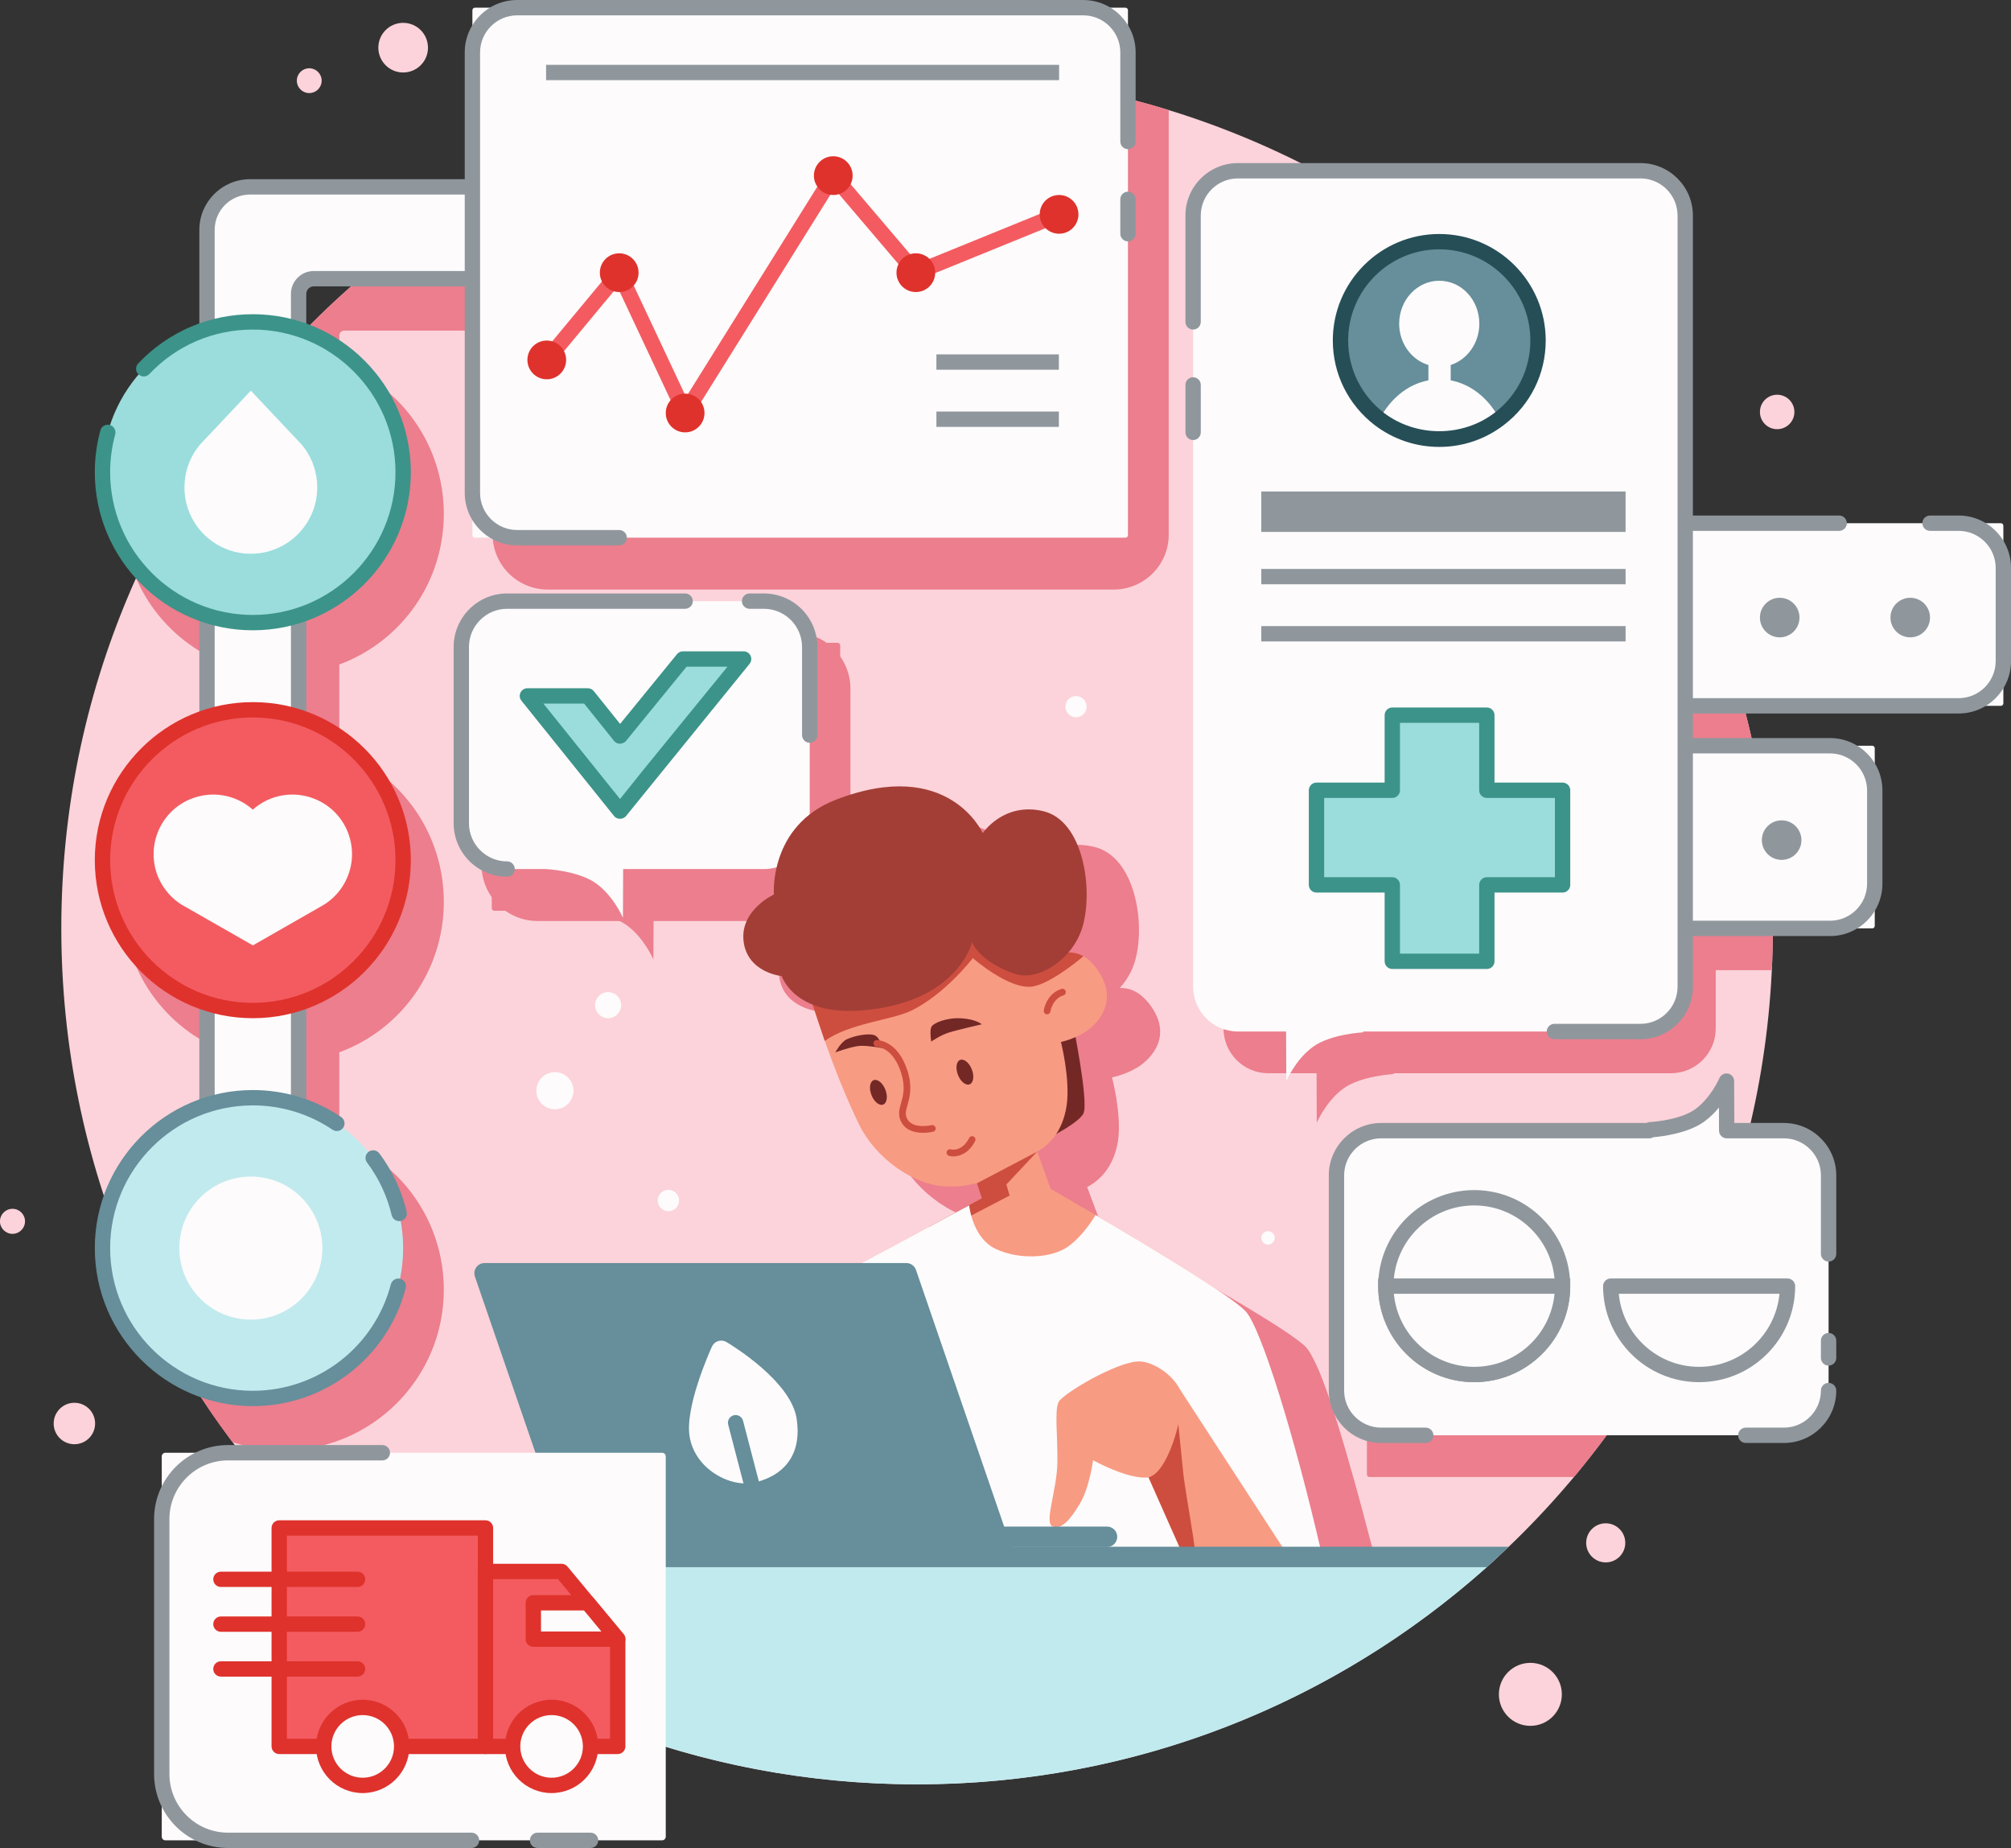 <?xml version="1.0" encoding="UTF-8"?><svg xmlns="http://www.w3.org/2000/svg" xmlns:xlink="http://www.w3.org/1999/xlink" height="1625.1" preserveAspectRatio="xMidYMid meet" version="1.0" viewBox="341.9 413.7 1768.7 1625.1" width="1768.7" zoomAndPan="magnify"><rect x="341.9" y="413.7" width="1768.7" height="1625.1" fill="#333333" stroke="none"/><defs><clipPath id="a"><path d="M 1544 1444 L 1902 1444 L 1902 1713 L 1544 1713 Z M 1544 1444"/></clipPath><clipPath id="b"><path d="M 1901.129 1230.102 C 1901.129 1645.781 1564.148 1982.75 1148.469 1982.75 C 732.797 1982.75 395.82 1645.781 395.82 1230.102 C 395.82 814.422 732.797 477.449 1148.469 477.449 C 1564.148 477.449 1901.129 814.422 1901.129 1230.102 Z M 1901.129 1230.102"/></clipPath><clipPath id="c"><path d="M 1819 1401 L 1888 1401 L 1888 1489 L 1819 1489 Z M 1819 1401"/></clipPath><clipPath id="d"><path d="M 1901.129 1230.102 C 1901.129 1645.781 1564.148 1982.75 1148.469 1982.75 C 732.797 1982.75 395.82 1645.781 395.82 1230.102 C 395.82 814.422 732.797 477.449 1148.469 477.449 C 1564.148 477.449 1901.129 814.422 1901.129 1230.102 Z M 1901.129 1230.102"/></clipPath><clipPath id="e"><path d="M 1418 600 L 1902 600 L 1902 1358 L 1418 1358 Z M 1418 600"/></clipPath><clipPath id="f"><path d="M 1901.129 1230.102 C 1901.129 1645.781 1564.148 1982.75 1148.469 1982.75 C 732.797 1982.75 395.82 1645.781 395.82 1230.102 C 395.82 814.422 732.797 477.449 1148.469 477.449 C 1564.148 477.449 1901.129 814.422 1901.129 1230.102 Z M 1901.129 1230.102"/></clipPath><clipPath id="g"><path d="M 1499 1357 L 1568 1357 L 1568 1401 L 1499 1401 Z M 1499 1357"/></clipPath><clipPath id="h"><path d="M 1901.129 1230.102 C 1901.129 1645.781 1564.148 1982.75 1148.469 1982.75 C 732.797 1982.75 395.82 1645.781 395.82 1230.102 C 395.82 814.422 732.797 477.449 1148.469 477.449 C 1564.148 477.449 1901.129 814.422 1901.129 1230.102 Z M 1901.129 1230.102"/></clipPath><clipPath id="i"><path d="M 848 1170 L 917 1170 L 917 1258 L 848 1258 Z M 848 1170"/></clipPath><clipPath id="j"><path d="M 1901.129 1230.102 C 1901.129 1645.781 1564.148 1982.75 1148.469 1982.75 C 732.797 1982.75 395.82 1645.781 395.82 1230.102 C 395.82 814.422 732.797 477.449 1148.469 477.449 C 1564.148 477.449 1901.129 814.422 1901.129 1230.102 Z M 1901.129 1230.102"/></clipPath><clipPath id="k"><path d="M 774 978 L 1081 978 L 1081 1215 L 774 1215 Z M 774 978"/></clipPath><clipPath id="l"><path d="M 1901.129 1230.102 C 1901.129 1645.781 1564.148 1982.75 1148.469 1982.75 C 732.797 1982.75 395.82 1645.781 395.82 1230.102 C 395.82 814.422 732.797 477.449 1148.469 477.449 C 1564.148 477.449 1901.129 814.422 1901.129 1230.102 Z M 1901.129 1230.102"/></clipPath><clipPath id="m"><path d="M 765 969 L 1090 969 L 1090 1224 L 765 1224 Z M 765 969"/></clipPath><clipPath id="n"><path d="M 1901.129 1230.102 C 1901.129 1645.781 1564.148 1982.75 1148.469 1982.75 C 732.797 1982.75 395.82 1645.781 395.82 1230.102 C 395.82 814.422 732.797 477.449 1148.469 477.449 C 1564.148 477.449 1901.129 814.422 1901.129 1230.102 Z M 1901.129 1230.102"/></clipPath><clipPath id="o"><path d="M 1027 1136 L 1556 1136 L 1556 1840 L 1027 1840 Z M 1027 1136"/></clipPath><clipPath id="p"><path d="M 1901.129 1230.102 C 1901.129 1645.781 1564.148 1982.75 1148.469 1982.75 C 732.797 1982.75 395.82 1645.781 395.82 1230.102 C 395.82 814.422 732.797 477.449 1148.469 477.449 C 1564.148 477.449 1901.129 814.422 1901.129 1230.102 Z M 1901.129 1230.102"/></clipPath><clipPath id="q"><path d="M 458 477 L 1361 477 L 1361 1681 L 458 1681 Z M 458 477"/></clipPath><clipPath id="r"><path d="M 1901.129 1230.102 C 1901.129 1645.781 1564.148 1982.75 1148.469 1982.75 C 732.797 1982.75 395.82 1645.781 395.82 1230.102 C 395.82 814.422 732.797 477.449 1148.469 477.449 C 1564.148 477.449 1901.129 814.422 1901.129 1230.102 Z M 1901.129 1230.102"/></clipPath><clipPath id="s"><path d="M 449 477 L 1370 477 L 1370 1690 L 449 1690 Z M 449 477"/></clipPath><clipPath id="t"><path d="M 1901.129 1230.102 C 1901.129 1645.781 1564.148 1982.75 1148.469 1982.75 C 732.797 1982.75 395.82 1645.781 395.82 1230.102 C 395.82 814.422 732.797 477.449 1148.469 477.449 C 1564.148 477.449 1901.129 814.422 1901.129 1230.102 Z M 1901.129 1230.102"/></clipPath></defs><g><g><path d="M 1901.129 1230.098 C 1901.129 1645.777 1564.16 1982.75 1148.473 1982.75 C 732.797 1982.75 395.824 1645.777 395.824 1230.098 C 395.824 814.418 732.797 477.445 1148.473 477.445 C 1564.16 477.445 1901.129 814.418 1901.129 1230.098" fill="#fcd3da"/></g><g clip-path="url(#a)"><g clip-path="url(#b)"><path d="M 1546.316 1444.641 L 1974.773 1444.641 C 1975.988 1444.641 1976.969 1445.621 1976.969 1446.832 L 1976.969 1710.34 C 1976.969 1711.551 1975.988 1712.531 1974.773 1712.531 L 1546.316 1712.531 C 1545.117 1712.531 1544.125 1711.551 1544.125 1710.34 L 1544.125 1446.832 C 1544.125 1445.621 1545.117 1444.641 1546.316 1444.641" fill="#ec7e8d"/></g></g><g clip-path="url(#c)"><g clip-path="url(#d)"><path d="M 1887.176 1401.035 L 1887.555 1488.227 L 1819.594 1488.227 L 1819.594 1443.875 C 1819.594 1443.875 1847.941 1442.516 1863.551 1431.277 C 1879.055 1420.129 1887.176 1401.035 1887.176 1401.035" fill="#ec7e8d"/></g></g><g clip-path="url(#e)"><g clip-path="url(#f)"><path d="M 2130.754 949.746 L 2130.754 1031.754 C 2130.754 1053.52 2113.117 1071.156 2091.355 1071.156 L 1850.906 1071.156 L 1850.906 1106.219 L 1978.238 1106.219 C 2000.004 1106.219 2017.617 1123.84 2017.617 1145.605 L 2017.617 1227.438 C 2017.617 1249.203 2000.004 1266.828 1978.238 1266.828 L 1850.906 1266.828 L 1850.906 1318.078 C 1850.906 1339.84 1833.281 1357.469 1811.516 1357.469 L 1457.391 1357.469 C 1435.629 1357.469 1418.004 1339.84 1418.004 1318.078 L 1418.004 639.863 C 1418.004 618.109 1435.629 600.488 1457.391 600.488 L 1811.516 600.488 C 1833.281 600.488 1850.906 618.109 1850.906 639.863 L 1850.906 910.547 L 2091.355 910.547 C 2113.117 910.547 2130.754 927.984 2130.754 949.746" fill="#ec7e8d"/></g></g><g clip-path="url(#g)"><g clip-path="url(#h)"><path d="M 1567.641 1357.469 L 1567.641 1358.191 C 1567.641 1358.191 1539.219 1359.629 1523.578 1370.781 C 1508.109 1381.93 1500.012 1400.988 1500.012 1400.988 L 1499.84 1357.469 L 1567.641 1357.469" fill="#ec7e8d"/></g></g><g clip-path="url(#i)"><g clip-path="url(#j)"><path d="M 916.574 1257.449 L 916.957 1170.262 L 848.992 1170.262 L 848.992 1214.609 C 848.992 1214.609 877.332 1215.969 892.953 1227.211 C 908.453 1238.359 916.574 1257.449 916.574 1257.449" fill="#ec7e8d"/></g></g><g clip-path="url(#k)"><g clip-path="url(#l)"><path d="M 1078.609 1214.609 L 776.656 1214.609 C 775.418 1214.609 774.414 1213.609 774.414 1212.371 L 774.414 981.23 C 774.414 979.988 775.418 978.988 776.656 978.988 L 1078.609 978.988 C 1079.852 978.988 1080.852 979.988 1080.852 981.23 L 1080.852 1212.371 C 1080.852 1213.609 1079.852 1214.609 1078.609 1214.609" fill="#ec7e8d"/></g></g><g clip-path="url(#m)"><g clip-path="url(#n)"><path d="M 814.73 987.98 C 797.449 987.98 783.402 1002.031 783.402 1019.301 L 783.402 1174.289 C 783.402 1191.57 797.449 1205.621 814.73 1205.621 L 1040.531 1205.621 C 1057.809 1205.621 1071.859 1191.57 1071.859 1174.289 L 1071.859 1019.301 C 1071.859 1002.031 1057.809 987.98 1040.531 987.98 Z M 1040.531 1223.602 L 814.73 1223.602 C 787.547 1223.602 765.414 1201.48 765.414 1174.289 L 765.414 1019.301 C 765.414 992.109 787.547 969.988 814.73 969.988 L 1040.531 969.988 C 1067.719 969.988 1089.852 992.109 1089.852 1019.301 L 1089.852 1174.289 C 1089.852 1201.48 1067.719 1223.602 1040.531 1223.602" fill="#ec7e8d"/></g></g><g clip-path="url(#o)"><g clip-path="url(#p)"><path d="M 1555.23 1811.141 L 1485.281 1833.801 L 1456.621 1835.602 L 1445.879 1835.781 C 1446.07 1834.16 1446.07 1832 1445.879 1829.301 C 1443.43 1828.762 1441.539 1827.68 1440.602 1826.059 C 1436.449 1819.41 1424.012 1793.328 1412.129 1768.328 C 1412.129 1768.148 1411.941 1767.969 1411.75 1767.789 C 1423.25 1792.789 1437.77 1823.91 1443.238 1835.781 L 1094.82 1839.012 L 1088.219 1709.34 L 1099.34 1573.012 C 1102.359 1572.84 1155.898 1545.68 1197.57 1524.102 L 1197.762 1524.102 C 1212.648 1516.359 1226.23 1509.352 1235.281 1504.852 C 1242.441 1500.898 1246.969 1498.559 1246.969 1498.559 L 1242.441 1485.43 C 1231.32 1487.41 1228.488 1488.309 1217.738 1488.309 C 1183.988 1488.672 1148.172 1462.23 1133.66 1433.449 C 1121.398 1409.352 1110.648 1383.09 1102.172 1360.25 C 1100.09 1354.5 1098.211 1348.922 1096.328 1343.711 C 1094.25 1338.129 1092.371 1332.91 1090.859 1328.238 C 1067.859 1319.43 1062.391 1303.238 1062.391 1303.238 C 1062.391 1303.238 1030.898 1300.359 1027.32 1272.852 C 1023.738 1245.328 1055.219 1231.48 1055.219 1231.48 C 1055.219 1231.48 1050.32 1171.051 1112.352 1148.211 C 1216.43 1109.719 1247.719 1177.52 1247.719 1177.52 C 1247.719 1177.52 1267.141 1149.828 1303.719 1158.281 C 1340.48 1166.551 1349.719 1226.27 1340.109 1259 C 1337.469 1267.988 1332.75 1275.898 1326.719 1282.559 C 1331.25 1282.379 1335.961 1283.281 1340.672 1285.801 C 1344.441 1287.77 1348.219 1291.012 1351.801 1295.328 C 1375.18 1324.281 1353.68 1345.141 1342.93 1351.98 C 1332 1358.809 1319.93 1361.148 1319.93 1361.148 C 1319.93 1361.148 1328.609 1393.711 1325.211 1416.898 C 1321.441 1440.641 1308.43 1452.16 1298.059 1457.551 L 1310.32 1490.281 C 1310.32 1490.281 1327.66 1499.82 1351.801 1513.309 L 1351.98 1513.48 C 1400.629 1540.641 1476.609 1584.172 1490.18 1598.012 C 1493.391 1601.25 1497.16 1608.27 1501.691 1618.52 C 1512.051 1642.98 1523.738 1682.719 1533.359 1717.07 C 1535.809 1725.891 1538.07 1734.16 1540.148 1741.891 C 1541.469 1746.75 1542.602 1751.43 1543.73 1755.559 C 1547.309 1768.691 1549.762 1778.578 1551.078 1782.539 C 1553.531 1790.449 1554.672 1801.422 1555.23 1811.141" fill="#ec7e8d"/></g></g><g clip-path="url(#q)"><g clip-path="url(#r)"><path d="M 1360.809 496.531 L 1360.809 883.918 C 1360.809 905.508 1343.191 923.129 1321.418 923.129 L 823.602 923.129 C 801.84 923.129 784.215 905.508 784.215 883.918 L 784.215 695.434 L 644.648 695.434 C 637.273 695.434 631.34 701.371 631.34 708.75 L 631.34 739.684 C 684.574 756.59 723.246 806.586 723.246 865.582 C 723.246 924.57 684.574 974.566 631.34 991.648 L 631.34 1080.855 C 684.574 1097.773 723.246 1147.758 723.246 1206.754 C 723.246 1265.746 684.574 1315.738 631.34 1332.648 L 631.34 1422.039 C 684.574 1438.938 723.246 1488.938 723.246 1547.93 C 723.246 1620.949 664.074 1680.117 591.055 1680.117 C 518.035 1680.117 458.863 1620.949 458.863 1547.93 C 458.863 1488.938 497.531 1438.938 550.77 1422.039 L 550.77 1332.648 C 497.531 1315.738 458.863 1265.746 458.863 1206.754 C 458.863 1147.758 497.531 1097.773 550.77 1080.855 L 550.77 991.648 C 497.531 974.566 458.863 924.57 458.863 865.582 C 458.863 806.586 497.531 756.59 550.77 739.684 L 550.77 652.453 C 550.77 631.586 567.672 614.684 588.535 614.684 L 784.215 614.684 L 784.215 496.531 C 784.215 474.766 801.84 457.137 823.602 457.137 L 1321.418 457.137 C 1343.191 457.137 1360.809 474.766 1360.809 496.531" fill="#ec7e8d"/></g></g><g clip-path="url(#s)"><g clip-path="url(#t)"><path d="M 588.535 623.676 C 572.676 623.676 559.766 636.578 559.766 652.453 L 559.766 746.266 L 553.496 748.254 C 502.281 764.512 467.855 811.66 467.855 865.582 C 467.855 919.434 502.281 966.641 553.516 983.082 L 559.766 985.082 L 559.766 1087.438 L 553.496 1089.438 C 502.281 1105.699 467.855 1152.844 467.855 1206.754 C 467.855 1260.66 502.281 1307.809 553.496 1324.078 L 559.766 1326.078 L 559.766 1428.609 L 553.496 1430.609 C 502.281 1446.867 467.855 1494.02 467.855 1547.93 C 467.855 1615.867 523.109 1671.129 591.047 1671.129 C 658.98 1671.129 714.254 1615.867 714.254 1547.93 C 714.254 1494.02 679.848 1446.867 628.613 1430.609 L 622.344 1428.609 L 622.344 1326.078 L 628.613 1324.078 C 679.832 1307.809 714.254 1260.66 714.254 1206.754 C 714.254 1152.844 679.848 1105.699 628.613 1089.438 L 622.344 1087.438 L 622.344 985.082 L 628.594 983.082 C 679.832 966.641 714.254 919.434 714.254 865.582 C 714.254 811.66 679.848 764.512 628.613 748.254 L 622.344 746.266 L 622.344 708.738 C 622.344 696.449 632.355 686.441 644.648 686.441 L 793.203 686.441 L 793.203 883.918 C 793.203 900.578 806.852 914.137 823.605 914.137 L 1321.418 914.137 C 1338.188 914.137 1351.82 900.578 1351.82 883.918 L 1351.82 496.531 C 1351.82 479.77 1338.188 466.129 1321.418 466.129 L 823.605 466.129 C 806.852 466.129 793.203 479.77 793.203 496.531 L 793.203 623.676 Z M 591.047 1689.109 C 513.203 1689.109 449.871 1625.777 449.871 1547.93 C 449.871 1488.367 486.523 1436.02 541.781 1415.617 L 541.781 1339.066 C 486.523 1318.668 449.871 1266.309 449.871 1206.754 C 449.871 1147.199 486.523 1094.84 541.781 1074.445 L 541.781 998.047 C 486.543 977.484 449.871 925.055 449.871 865.582 C 449.871 806.016 486.523 753.656 541.781 733.262 L 541.781 652.453 C 541.781 626.668 562.75 605.691 588.535 605.691 L 775.219 605.691 L 775.219 496.531 C 775.219 469.848 796.926 448.145 823.605 448.145 L 1321.418 448.145 C 1348.098 448.145 1369.812 469.848 1369.812 496.531 L 1369.812 883.918 C 1369.812 910.5 1348.098 932.129 1321.418 932.129 L 823.605 932.129 C 796.926 932.129 775.219 910.5 775.219 883.918 L 775.219 704.438 L 644.648 704.438 C 642.227 704.438 640.328 706.328 640.328 708.738 L 640.328 733.262 C 695.582 753.656 732.238 806.016 732.238 865.582 C 732.238 925.055 695.566 977.484 640.328 998.047 L 640.328 1074.445 C 695.582 1094.84 732.238 1147.199 732.238 1206.754 C 732.238 1266.309 695.582 1318.668 640.328 1339.066 L 640.328 1415.617 C 695.582 1436.02 732.238 1488.367 732.238 1547.93 C 732.238 1625.777 668.906 1689.109 591.047 1689.109" fill="#ec7e8d"/></g></g><g><path d="M 1910.812 1407.973 L 1860.566 1407.973 L 1860.375 1364.371 C 1860.375 1364.371 1852.25 1383.461 1836.742 1394.613 C 1821.117 1405.852 1792.789 1407.215 1792.789 1407.215 L 1792.789 1407.973 L 1556.688 1407.973 C 1534.961 1407.973 1517.336 1425.594 1517.336 1447.324 L 1517.336 1636.504 C 1517.336 1658.242 1534.961 1675.863 1556.688 1675.863 L 1910.812 1675.863 C 1932.543 1675.863 1950.164 1658.242 1950.164 1636.504 L 1950.164 1447.324 C 1950.164 1425.594 1932.543 1407.973 1910.812 1407.973" fill="#fdfbfc"/></g><g><path d="M 1716.18 1544.699 C 1716.18 1587.621 1681.391 1622.41 1638.465 1622.41 C 1595.551 1622.41 1560.754 1587.621 1560.754 1544.699 C 1560.754 1501.781 1595.551 1466.992 1638.465 1466.992 C 1681.391 1466.992 1716.18 1501.781 1716.18 1544.699" fill="#fdfbfc"/></g><g><path d="M 1638.48 1473.727 C 1599.352 1473.727 1567.504 1505.566 1567.504 1544.695 C 1567.504 1583.828 1599.352 1615.656 1638.48 1615.656 C 1677.613 1615.656 1709.438 1583.828 1709.438 1544.695 C 1709.438 1505.566 1677.613 1473.727 1638.48 1473.727 Z M 1638.48 1629.148 C 1591.91 1629.148 1554.027 1591.266 1554.027 1544.695 C 1554.027 1498.125 1591.91 1460.234 1638.48 1460.234 C 1685.043 1460.234 1722.926 1498.125 1722.926 1544.695 C 1722.926 1591.266 1685.043 1629.148 1638.48 1629.148" fill="#8f979d"/></g><g><path d="M 1716.211 1544.699 C 1716.211 1587.582 1681.383 1622.398 1638.453 1622.398 C 1595.57 1622.398 1560.75 1587.582 1560.75 1544.699 L 1716.211 1544.699" fill="#fdfbfc"/></g><g><path d="M 1567.82 1551.441 C 1571.234 1587.422 1601.59 1615.652 1638.438 1615.652 C 1675.328 1615.652 1705.75 1587.422 1709.145 1551.441 Z M 1638.438 1629.141 C 1591.875 1629.141 1554.016 1591.262 1554.016 1544.699 L 1554.016 1537.949 L 1722.957 1537.949 L 1722.957 1544.699 C 1722.957 1591.262 1685.043 1629.141 1638.438 1629.141" fill="#8f979d"/></g><g><path d="M 1914.027 1544.703 C 1914.027 1587.582 1879.211 1622.402 1836.281 1622.402 C 1793.398 1622.402 1758.582 1587.582 1758.582 1544.703 L 1914.027 1544.703" fill="#fdfbfc"/></g><g><path d="M 1765.641 1551.441 C 1769.047 1587.422 1799.426 1615.652 1836.273 1615.652 C 1873.156 1615.652 1903.559 1587.422 1906.965 1551.441 Z M 1836.273 1629.141 C 1789.715 1629.141 1751.828 1591.262 1751.828 1544.703 C 1751.828 1540.973 1754.848 1537.953 1758.57 1537.953 L 1914.023 1537.953 C 1917.746 1537.953 1920.777 1540.973 1920.777 1544.703 C 1920.777 1591.262 1882.867 1629.141 1836.273 1629.141" fill="#8f979d"/></g><g><path d="M 1792.785 1407.215 L 1792.965 1407.215 Z M 1595.844 1682.613 L 1556.684 1682.613 C 1531.266 1682.613 1510.594 1661.934 1510.594 1636.504 L 1510.594 1447.332 C 1510.594 1421.906 1531.266 1401.223 1556.684 1401.223 L 1789.926 1401.223 C 1790.695 1400.793 1791.547 1400.523 1792.449 1400.473 C 1792.711 1400.465 1819.027 1399.055 1832.812 1389.145 C 1846.535 1379.273 1854.109 1361.902 1854.168 1361.723 C 1855.418 1358.793 1858.609 1357.156 1861.707 1357.773 C 1864.844 1358.406 1867.086 1361.152 1867.109 1364.355 L 1867.266 1401.223 L 1910.812 1401.223 C 1936.227 1401.223 1956.914 1421.906 1956.914 1447.332 L 1956.914 1516.355 C 1956.914 1520.074 1953.887 1523.102 1950.176 1523.102 C 1946.445 1523.102 1943.418 1520.074 1943.418 1516.355 L 1943.418 1447.332 C 1943.418 1429.344 1928.797 1414.715 1910.812 1414.715 L 1860.566 1414.715 C 1856.859 1414.715 1853.832 1411.715 1853.809 1407.992 L 1853.738 1387.645 C 1850.137 1392.035 1845.777 1396.422 1840.688 1400.094 C 1826.543 1410.273 1803.938 1413.066 1795.965 1413.746 C 1795.016 1414.355 1793.926 1414.715 1792.785 1414.715 L 1556.684 1414.715 C 1538.711 1414.715 1524.086 1429.344 1524.086 1447.332 L 1524.086 1636.504 C 1524.086 1654.492 1538.711 1669.121 1556.684 1669.121 L 1595.844 1669.121 C 1599.566 1669.121 1602.59 1672.145 1602.59 1675.863 C 1602.59 1679.594 1599.566 1682.613 1595.844 1682.613" fill="#8f979d"/></g><g><path d="M 1950.176 1614.582 C 1946.445 1614.582 1943.418 1611.562 1943.418 1607.844 L 1943.418 1592.594 C 1943.418 1588.875 1946.445 1585.852 1950.176 1585.852 C 1953.887 1585.852 1956.914 1588.875 1956.914 1592.594 L 1956.914 1607.844 C 1956.914 1611.562 1953.887 1614.582 1950.176 1614.582" fill="#8f979d"/></g><g><path d="M 1910.812 1682.613 L 1877.352 1682.613 C 1873.629 1682.613 1870.605 1679.594 1870.605 1675.863 C 1870.605 1672.145 1873.629 1669.121 1877.352 1669.121 L 1910.812 1669.121 C 1928.797 1669.121 1943.418 1654.492 1943.418 1636.504 C 1943.418 1632.781 1946.445 1629.762 1950.176 1629.762 C 1953.887 1629.762 1956.914 1632.781 1956.914 1636.504 C 1956.914 1661.934 1936.227 1682.613 1910.812 1682.613" fill="#8f979d"/></g><g><path d="M 2101.68 1034.398 L 1490.691 1034.398 C 1489.477 1034.398 1488.496 1033.418 1488.496 1032.203 L 1488.496 875.977 C 1488.496 874.762 1489.477 873.793 1490.691 873.793 L 2101.68 873.793 C 2102.895 873.793 2103.875 874.762 2103.875 875.977 L 2103.875 1032.203 C 2103.875 1033.418 2102.895 1034.398 2101.68 1034.398" fill="#fdfbfc"/></g><g><path d="M 1694.988 956.762 C 1694.988 966.371 1687.199 974.16 1677.59 974.16 C 1667.992 974.16 1660.195 966.371 1660.195 956.762 C 1660.195 947.152 1667.992 939.363 1677.59 939.363 C 1687.199 939.363 1694.988 947.152 1694.988 956.762" fill="#8f979d"/></g><g><path d="M 1809.773 956.773 C 1809.773 966.387 1801.977 974.172 1792.375 974.172 C 1782.758 974.172 1774.977 966.387 1774.977 956.773 C 1774.977 947.168 1782.758 939.375 1792.375 939.375 C 1801.977 939.375 1809.773 947.168 1809.773 956.773" fill="#8f979d"/></g><g><path d="M 1924.574 956.777 C 1924.574 966.387 1916.781 974.168 1907.168 974.168 C 1897.559 974.168 1889.777 966.387 1889.777 956.777 C 1889.777 947.164 1897.559 939.371 1907.168 939.371 C 1916.781 939.371 1924.574 947.164 1924.574 956.777" fill="#8f979d"/></g><g><path d="M 2039.375 956.762 C 2039.375 966.371 2031.594 974.168 2021.984 974.168 C 2012.375 974.168 2004.578 966.371 2004.578 956.762 C 2004.578 947.152 2012.375 939.371 2021.984 939.371 C 2031.594 939.371 2039.375 947.152 2039.375 956.762" fill="#8f979d"/></g><g><path d="M 2064.523 1041.129 L 1527.855 1041.129 C 1502.453 1041.129 1481.762 1020.449 1481.762 995.043 L 1481.762 913.145 C 1481.762 887.715 1502.453 867.035 1527.855 867.035 L 1959.473 867.035 C 1963.188 867.035 1966.207 870.051 1966.207 873.781 C 1966.207 877.512 1963.188 880.527 1959.473 880.527 L 1527.855 880.527 C 1509.883 880.527 1495.254 895.16 1495.254 913.145 L 1495.254 995.043 C 1495.254 1013.016 1509.883 1027.648 1527.855 1027.648 L 2064.523 1027.648 C 2082.496 1027.648 2097.129 1013.016 2097.129 995.043 L 2097.129 913.145 C 2097.129 895.16 2082.496 880.527 2064.523 880.527 L 2039.379 880.527 C 2035.664 880.527 2032.645 877.512 2032.645 873.781 C 2032.645 870.051 2035.664 867.035 2039.379 867.035 L 2064.523 867.035 C 2089.93 867.035 2110.621 887.715 2110.621 913.145 L 2110.621 995.043 C 2110.621 1020.449 2089.93 1041.129 2064.523 1041.129" fill="#8f979d"/></g><g><path d="M 1988.582 1230.094 L 1442.574 1230.094 C 1441.363 1230.094 1440.387 1229.117 1440.387 1227.91 L 1440.387 1071.676 C 1440.387 1070.469 1441.363 1069.492 1442.574 1069.492 L 1988.582 1069.492 C 1989.789 1069.492 1990.77 1070.469 1990.77 1071.676 L 1990.77 1227.91 C 1990.77 1229.117 1989.789 1230.094 1988.582 1230.094" fill="#fdfbfc"/></g><g><path d="M 1581.871 1152.48 C 1581.871 1162.078 1574.078 1169.871 1564.48 1169.871 C 1554.871 1169.871 1547.078 1162.078 1547.078 1152.48 C 1547.078 1142.871 1554.871 1135.078 1564.48 1135.078 C 1574.078 1135.078 1581.871 1142.871 1581.871 1152.48" fill="#8f979d"/></g><g><path d="M 1696.668 1152.477 C 1696.668 1162.086 1688.883 1169.871 1679.262 1169.871 C 1669.668 1169.871 1661.879 1162.086 1661.879 1152.477 C 1661.879 1142.871 1669.668 1135.086 1679.262 1135.086 C 1688.883 1135.086 1696.668 1142.871 1696.668 1152.477" fill="#8f979d"/></g><g><path d="M 1811.469 1152.477 C 1811.469 1162.078 1803.676 1169.871 1794.066 1169.871 C 1784.461 1169.871 1776.672 1162.078 1776.672 1152.477 C 1776.672 1142.875 1784.461 1135.086 1794.066 1135.086 C 1803.676 1135.086 1811.469 1142.875 1811.469 1152.477" fill="#8f979d"/></g><g><path d="M 1926.27 1152.48 C 1926.27 1162.078 1918.48 1169.863 1908.875 1169.863 C 1899.254 1169.863 1891.465 1162.078 1891.465 1152.48 C 1891.465 1142.875 1899.254 1135.086 1908.875 1135.086 C 1918.48 1135.086 1926.27 1142.875 1926.27 1152.48" fill="#8f979d"/></g><g><path d="M 1479.766 1076.234 C 1461.777 1076.234 1447.145 1090.867 1447.145 1108.844 L 1447.145 1190.73 C 1447.145 1208.723 1461.777 1223.355 1479.766 1223.355 L 1951.426 1223.355 C 1969.391 1223.355 1984.023 1208.723 1984.023 1190.73 L 1984.023 1108.844 C 1984.023 1090.867 1969.391 1076.234 1951.426 1076.234 Z M 1951.426 1236.848 L 1479.766 1236.848 C 1454.34 1236.848 1433.652 1216.16 1433.652 1190.73 L 1433.652 1108.844 C 1433.652 1083.43 1454.34 1062.742 1479.766 1062.742 L 1951.426 1062.742 C 1976.844 1062.742 1997.516 1083.43 1997.516 1108.844 L 1997.516 1190.73 C 1997.516 1216.16 1976.844 1236.848 1951.426 1236.848" fill="#8f979d"/></g><g><path d="M 1784.738 563.852 L 1430.609 563.852 C 1408.875 563.852 1391.25 581.477 1391.25 603.211 L 1391.25 1281.422 C 1391.25 1303.148 1408.875 1320.777 1430.609 1320.777 L 1473.02 1320.777 L 1473.203 1364.367 C 1473.203 1364.367 1481.336 1345.277 1496.828 1334.129 C 1512.449 1322.887 1540.789 1321.527 1540.789 1321.527 L 1540.789 1320.777 L 1784.738 1320.777 C 1806.465 1320.777 1824.086 1303.148 1824.086 1281.422 L 1824.086 603.211 C 1824.086 581.477 1806.465 563.852 1784.738 563.852" fill="#fdfbfc"/></g><g><path d="M 1694.695 713.16 C 1694.695 761.133 1655.805 800.02 1607.832 800.02 C 1559.859 800.02 1520.969 761.133 1520.969 713.16 C 1520.969 665.184 1559.859 626.297 1607.832 626.297 C 1655.805 626.297 1694.695 665.184 1694.695 713.16" fill="#668e9b"/></g><g><path d="M 1660.609 781.977 C 1645.867 793.309 1627.527 799.961 1607.742 799.961 C 1587.953 799.961 1569.793 793.309 1555.227 782.34 C 1564.57 764.352 1580.047 751.578 1598.199 748.16 L 1598.199 734.672 C 1583.281 730.176 1572.484 715.609 1572.484 698.348 C 1572.484 677.484 1588.316 660.574 1607.742 660.574 C 1627.344 660.574 1642.996 677.484 1642.996 698.348 C 1642.996 715.434 1632.379 730 1617.812 734.672 L 1617.812 748.16 C 1635.797 751.578 1651.262 764.168 1660.609 781.977" fill="#fdfbfc"/></g><g><path d="M 1607.738 632.949 C 1563.578 632.949 1527.625 668.902 1527.625 713.074 C 1527.625 738.223 1539.176 761.512 1559.348 776.973 C 1587.699 798.305 1628.418 798.215 1656.523 776.613 C 1676.449 761.363 1687.875 738.211 1687.875 713.074 C 1687.875 668.902 1651.91 632.949 1607.738 632.949 Z M 1607.738 806.695 C 1587.238 806.695 1567.68 800.141 1551.172 787.711 C 1527.625 769.641 1514.129 742.449 1514.129 713.074 C 1514.129 661.457 1556.121 619.469 1607.738 619.469 C 1659.367 619.469 1701.371 661.457 1701.371 713.074 C 1701.371 742.438 1688.008 769.508 1664.719 787.32 C 1648.234 799.992 1628.52 806.695 1607.738 806.695" fill="#264e57"/></g><g><path d="M 1716.211 1108.645 L 1716.211 1191.863 L 1649.594 1191.863 L 1649.594 1259.039 L 1566.449 1259.039 L 1566.449 1191.863 L 1499.758 1191.863 L 1499.758 1108.645 L 1566.449 1108.645 L 1566.449 1042.598 L 1649.594 1042.598 L 1649.594 1108.645 L 1716.211 1108.645" fill="#9adddc"/></g><g><path d="M 1573.188 1252.305 L 1642.848 1252.305 L 1642.848 1191.863 C 1642.848 1188.133 1645.871 1185.109 1649.602 1185.109 L 1709.473 1185.109 L 1709.473 1115.391 L 1649.602 1115.391 C 1645.871 1115.391 1642.848 1112.367 1642.848 1108.656 L 1642.848 1049.355 L 1573.188 1049.355 L 1573.188 1108.656 C 1573.188 1112.367 1570.164 1115.391 1566.445 1115.391 L 1506.512 1115.391 L 1506.512 1185.109 L 1566.445 1185.109 C 1570.164 1185.109 1573.188 1188.133 1573.188 1191.863 Z M 1649.602 1265.793 L 1566.445 1265.793 C 1562.723 1265.793 1559.711 1262.77 1559.711 1259.039 L 1559.711 1198.598 L 1499.758 1198.598 C 1496.035 1198.598 1493.023 1195.586 1493.023 1191.863 L 1493.023 1108.656 C 1493.023 1104.934 1496.035 1101.902 1499.758 1101.902 L 1559.711 1101.902 L 1559.711 1042.602 C 1559.711 1038.883 1562.723 1035.859 1566.445 1035.859 L 1649.602 1035.859 C 1653.32 1035.859 1656.336 1038.883 1656.336 1042.602 L 1656.336 1101.902 L 1716.203 1101.902 C 1719.938 1101.902 1722.957 1104.934 1722.957 1108.656 L 1722.957 1191.863 C 1722.957 1195.586 1719.938 1198.598 1716.203 1198.598 L 1656.336 1198.598 L 1656.336 1259.039 C 1656.336 1262.77 1653.32 1265.793 1649.602 1265.793" fill="#3c9389"/></g><g><path d="M 1771.629 927.496 L 1451.215 927.496 L 1451.215 914.008 L 1771.629 914.008 L 1771.629 927.496" fill="#8f979d"/></g><g><path d="M 1771.629 977.766 L 1451.215 977.766 L 1451.215 964.277 L 1771.629 964.277 L 1771.629 977.766" fill="#8f979d"/></g><g><path d="M 1771.613 881.449 L 1451.215 881.449 L 1451.215 845.906 L 1771.613 845.906 L 1771.613 881.449" fill="#8f979d"/></g><g><path d="M 1784.727 1327.523 L 1709.027 1327.523 C 1705.309 1327.523 1702.285 1324.504 1702.285 1320.773 C 1702.285 1317.055 1705.309 1314.035 1709.027 1314.035 L 1784.727 1314.035 C 1802.703 1314.035 1817.332 1299.402 1817.332 1281.422 L 1817.332 603.227 C 1817.332 585.238 1802.703 570.609 1784.727 570.609 L 1430.594 570.609 C 1412.629 570.609 1398 585.238 1398 603.227 L 1398 696.762 C 1398 700.484 1394.977 703.504 1391.242 703.504 C 1387.523 703.504 1384.5 700.484 1384.5 696.762 L 1384.5 603.227 C 1384.5 577.805 1405.176 557.121 1430.594 557.121 L 1784.727 557.121 C 1810.133 557.121 1830.82 577.805 1830.82 603.227 L 1830.82 1281.422 C 1830.82 1306.844 1810.133 1327.523 1784.727 1327.523" fill="#8f979d"/></g><g><path d="M 1391.25 800.668 C 1387.531 800.668 1384.516 797.652 1384.516 793.922 L 1384.516 752.18 C 1384.516 748.461 1387.531 745.434 1391.25 745.434 C 1394.977 745.434 1398.004 748.461 1398.004 752.18 L 1398.004 793.922 C 1398.004 797.652 1394.977 800.668 1391.25 800.668" fill="#8f979d"/></g><g><path d="M 1013.73 942.32 L 787.934 942.32 C 765.668 942.32 747.617 960.371 747.617 982.629 L 747.617 1137.621 C 747.617 1159.891 765.668 1177.941 787.934 1177.941 L 822.195 1177.941 C 822.195 1177.941 850.535 1179.301 866.156 1190.539 C 881.656 1201.691 889.781 1220.781 889.781 1220.781 L 889.969 1177.941 L 1013.73 1177.941 C 1036 1177.941 1054.051 1159.891 1054.051 1137.621 L 1054.051 982.629 C 1054.051 960.371 1036 942.32 1013.73 942.32" fill="#fdfbfc"/></g><g><path d="M 787.93 1184.68 C 761.988 1184.68 740.883 1163.57 740.883 1137.621 L 740.883 982.629 C 740.883 956.68 761.988 935.57 787.93 935.57 L 944.477 935.57 C 948.199 935.57 951.219 938.59 951.219 942.309 C 951.219 946.039 948.199 949.059 944.477 949.059 L 787.93 949.059 C 769.422 949.059 754.367 964.121 754.367 982.629 L 754.367 1137.621 C 754.367 1156.129 769.422 1171.191 787.93 1171.191 C 791.652 1171.191 794.676 1174.211 794.676 1177.941 C 794.676 1181.66 791.652 1184.68 787.93 1184.68" fill="#8f979d"/></g><g><path d="M 1054.051 1066.879 C 1050.328 1066.879 1047.309 1063.852 1047.309 1060.129 L 1047.309 982.629 C 1047.309 964.121 1032.238 949.059 1013.73 949.059 L 1001.172 949.059 C 997.445 949.059 994.426 946.039 994.426 942.309 C 994.426 938.59 997.445 935.57 1001.172 935.57 L 1013.73 935.57 C 1039.691 935.57 1060.801 956.68 1060.801 982.629 L 1060.801 1060.129 C 1060.801 1063.852 1057.781 1066.879 1054.051 1066.879" fill="#8f979d"/></g><g><path d="M 995.91 993.211 L 913.715 1094.059 L 887.359 1126.93 L 887.184 1127.051 L 887.062 1126.93 L 860.715 1094.059 L 805.758 1025.66 L 858.879 1025.66 L 887.242 1061.02 L 942.555 993.211 L 995.91 993.211" fill="#9adddc"/></g><g><path d="M 819.824 1032.41 L 887.219 1116.328 L 908.453 1089.84 L 981.727 999.949 L 945.758 999.949 L 892.469 1065.281 C 891.188 1066.859 889.43 1067.379 887.199 1067.762 C 885.18 1067.75 883.25 1066.82 881.965 1065.238 L 855.641 1032.41 Z M 887.148 1133.719 C 885.406 1133.719 883.688 1133.09 882.406 1131.82 L 800.508 1029.891 C 798.875 1027.871 798.559 1025.09 799.68 1022.75 C 800.809 1020.41 803.16 1018.922 805.758 1018.922 L 858.871 1018.922 C 860.906 1018.922 862.855 1019.852 864.141 1021.441 L 887.289 1050.289 L 937.328 988.949 C 938.609 987.371 940.539 986.461 942.562 986.461 L 995.918 986.461 C 998.516 986.461 1000.891 987.961 1002.012 990.309 C 1003.121 992.66 1002.789 995.441 1001.148 997.461 L 892.629 1131.148 C 892.223 1131.641 891.75 1132.078 891.223 1132.449 C 890.012 1133.289 888.59 1133.719 887.148 1133.719" fill="#3c9389"/></g><g><path d="M 1285.441 1313.191 C 1285.441 1313.191 1299.578 1382.449 1294.809 1392.781 C 1290.031 1403.121 1249.852 1421.648 1249.852 1421.648 L 1239.898 1325.82 L 1285.441 1313.191" fill="#732826"/></g><g><path d="M 1499.84 1803.52 L 1405.41 1804.41 L 1060.281 1807.828 L 1043.922 1808.012 L 1053.988 1678.16 L 1064.602 1541.828 C 1067.48 1541.648 1118.551 1514.5 1158.301 1492.91 L 1158.48 1492.91 C 1172.691 1485.18 1185.641 1478.172 1194.27 1473.672 C 1194.27 1473.488 1194.27 1473.488 1194.27 1473.488 C 1201.281 1469.711 1205.422 1467.379 1205.422 1467.379 L 1201.102 1454.25 C 1190.488 1456.23 1187.801 1457.121 1177.539 1457.121 C 1145.352 1457.48 1111.18 1431.051 1097.328 1402.27 C 1085.641 1378.172 1075.391 1351.91 1067.301 1329.07 C 1065.32 1323.32 1063.52 1317.738 1061.719 1312.531 C 1052.91 1286.988 1047.871 1268.82 1047.871 1268.82 L 1051.648 1245.441 L 1207.941 1192.031 C 1217.469 1204.441 1254.52 1265.762 1254.52 1265.762 C 1254.52 1265.762 1274.66 1242.922 1294.809 1254.609 C 1298.398 1256.59 1302 1259.828 1305.422 1264.148 C 1327.719 1293.102 1307.219 1313.961 1296.961 1320.801 C 1286.531 1327.629 1275.02 1329.969 1275.02 1329.969 C 1275.02 1329.969 1283.301 1362.52 1280.059 1385.719 C 1276.461 1409.461 1264.051 1420.969 1254.16 1426.371 L 1265.852 1459.102 C 1265.852 1459.102 1282.398 1468.629 1305.422 1482.121 L 1305.602 1482.301 C 1352 1509.461 1424.48 1552.98 1437.43 1566.828 C 1448.941 1579.238 1465.84 1637.871 1478.609 1685.891 C 1480.949 1694.711 1483.109 1702.98 1485.09 1710.711 C 1486.352 1715.57 1487.43 1720.238 1488.5 1724.379 C 1491.922 1737.512 1494.262 1747.398 1495.52 1751.359 C 1500.91 1769.699 1499.84 1803.52 1499.84 1803.52" fill="#f89b83"/></g><g><path d="M 1294.809 1254.609 C 1283.121 1264.328 1264.23 1278.352 1250.922 1281.051 C 1230.422 1285.191 1197.512 1256.23 1197.512 1256.23 C 1197.512 1256.23 1173.23 1288.07 1143.012 1302.629 C 1126.648 1310.551 1088.699 1313.602 1067.301 1329.07 C 1065.32 1323.32 1063.52 1317.738 1061.719 1312.531 C 1052.91 1286.988 1047.871 1268.82 1047.871 1268.82 L 1051.648 1245.441 L 1207.941 1192.031 C 1217.469 1204.441 1254.52 1265.762 1254.52 1265.762 C 1254.52 1265.762 1274.66 1242.922 1294.809 1254.609" fill="#cd4e3f"/></g><g><path d="M 1158.48 1492.91 C 1184.379 1478.891 1205.422 1467.379 1205.422 1467.379 L 1201.102 1454.25 L 1254.16 1426.371 L 1227.031 1455.301 L 1229.879 1465.039 L 1174.969 1493.648 L 1158.48 1492.91" fill="#cd4e3f"/></g><g><path d="M 1503.93 1778.281 L 1432.762 1802.609 L 1405.41 1804.41 L 1060.281 1807.828 L 1053.988 1678.16 L 1064.602 1541.828 C 1067.48 1541.648 1118.551 1514.5 1158.301 1492.91 L 1158.48 1492.91 C 1172.691 1485.18 1185.641 1478.172 1194.27 1473.672 C 1194.629 1476.371 1198.051 1502.809 1217.648 1511.98 C 1238.328 1521.691 1266.57 1520.25 1281.141 1510 C 1295.711 1499.57 1305.422 1482.121 1305.422 1482.121 L 1305.602 1482.301 C 1352 1509.461 1424.48 1552.98 1437.43 1566.828 C 1451.102 1581.578 1480.59 1677.102 1503.93 1778.281" fill="#fdfbfc"/></g><g><path d="M 1022.551 1200.309 C 1022.551 1200.309 1017.91 1139.82 1077.078 1116.961 C 1176.328 1078.621 1206.219 1146.352 1206.219 1146.352 C 1206.219 1146.352 1224.59 1118.648 1259.609 1127.051 C 1294.621 1135.441 1303.43 1195.059 1294.238 1227.859 C 1285.871 1257.762 1254.539 1277.02 1234.352 1270.051 C 1202.75 1259.141 1196.801 1242.27 1196.801 1242.27 C 1196.801 1242.27 1184.41 1296.16 1098.309 1302.34 C 1040.309 1306.488 1029.441 1272.059 1029.441 1272.059 C 1029.441 1272.059 999.355 1269.18 995.91 1241.629 C 992.469 1214.078 1022.551 1200.309 1022.551 1200.309" fill="#a33e36"/></g><g><path d="M 1160.93 1329.641 C 1160.93 1329.641 1159.488 1320.75 1160.93 1317.02 C 1162.359 1313.289 1174.699 1308.309 1187.621 1309.172 C 1200.531 1310.031 1205.41 1314.43 1205.41 1314.43 C 1205.41 1314.43 1183.602 1319.41 1176.141 1321.801 C 1168.68 1324.191 1160.93 1329.641 1160.93 1329.641" fill="#732826"/></g><g><path d="M 1118.16 1335.391 C 1118.16 1335.391 1115.871 1325.629 1110.699 1323.91 C 1105.539 1322.18 1093.32 1324.391 1086.41 1327.73 C 1081.469 1330.121 1076.551 1339.121 1076.551 1339.121 C 1076.551 1339.121 1091.621 1333.66 1098.648 1333.371 C 1105.68 1333.078 1118.16 1335.391 1118.16 1335.391" fill="#732826"/></g><g><path d="M 1196.641 1354.121 C 1198.949 1360.039 1198.09 1365.91 1194.711 1367.23 C 1191.34 1368.551 1186.73 1364.809 1184.422 1358.879 C 1182.109 1352.949 1182.969 1347.078 1186.34 1345.77 C 1189.719 1344.449 1194.32 1348.191 1196.641 1354.121" fill="#732826"/></g><g><path d="M 1120.578 1371.91 C 1122.891 1377.84 1122.031 1383.711 1118.66 1385.02 C 1115.289 1386.34 1110.68 1382.602 1108.371 1376.672 C 1106.059 1370.75 1106.922 1364.879 1110.289 1363.559 C 1113.66 1362.25 1118.27 1365.988 1120.578 1371.91" fill="#732826"/></g><g><path d="M 1153.719 1409.871 C 1147.5 1409.871 1139.578 1408.352 1135.281 1401.578 C 1131.148 1395.121 1132.73 1389.57 1134.379 1383.691 C 1136.238 1377.141 1138.328 1369.691 1134.512 1357.41 C 1127.441 1334.762 1113.68 1334.219 1113.078 1334.211 C 1111.461 1334.18 1110.148 1332.852 1110.16 1331.23 C 1110.18 1329.602 1111.5 1328.289 1113.121 1328.289 C 1113.871 1328.289 1131.73 1328.602 1140.16 1355.66 C 1144.52 1369.609 1141.949 1378.68 1140.09 1385.301 C 1138.531 1390.84 1137.578 1394.18 1140.27 1398.41 C 1145.539 1406.691 1161.031 1403.18 1161.172 1403.141 C 1162.75 1402.828 1164.359 1403.738 1164.75 1405.32 C 1165.141 1406.91 1164.148 1408.5 1162.57 1408.898 C 1162.219 1408.98 1158.48 1409.871 1153.719 1409.871" fill="#cd4e3f"/></g><g><path d="M 1180.379 1430.609 C 1178.891 1430.609 1177.59 1430.41 1176.551 1430.109 C 1174.988 1429.648 1174.078 1428.012 1174.531 1426.441 C 1174.969 1424.879 1176.641 1423.988 1178.172 1424.41 C 1178.629 1424.551 1187.922 1426.859 1194.262 1414.43 C 1195.012 1412.98 1196.801 1412.422 1198.238 1413.148 C 1199.699 1413.898 1200.262 1415.68 1199.531 1417.141 C 1194.059 1427.82 1185.969 1430.609 1180.379 1430.609" fill="#cd4e3f"/></g><g><path d="M 1262.84 1305.68 C 1262.719 1305.68 1262.578 1305.672 1262.441 1305.648 C 1260.82 1305.43 1259.68 1303.941 1259.91 1302.32 C 1260 1301.719 1262.051 1287.59 1275.43 1283.34 C 1277.02 1282.84 1278.672 1283.699 1279.16 1285.262 C 1279.648 1286.82 1278.789 1288.48 1277.23 1288.98 C 1267.371 1292.109 1265.789 1303.012 1265.77 1303.121 C 1265.578 1304.602 1264.301 1305.68 1262.84 1305.68" fill="#cd4e3f"/></g><g><path d="M 1475.488 1782.828 C 1475.488 1782.828 1398.512 1809.09 1390.059 1794.879 C 1386.102 1788.23 1374.23 1762.148 1362.898 1737.148 C 1357.148 1724.379 1351.57 1711.969 1347.43 1702.262 C 1342.398 1691.109 1339.16 1683.738 1339.16 1683.738 L 1376.211 1630.141 L 1475.488 1782.828" fill="#f89b83"/></g><g><path d="M 1382.641 1709.43 C 1384.891 1730.719 1399.352 1802.441 1394.309 1808.012 C 1388.559 1795.238 1351.57 1711.969 1347.43 1702.262 L 1376.75 1650.641 C 1376.75 1650.641 1380.379 1688.078 1382.641 1709.43" fill="#cd4e3f"/></g><g><path d="M 1343.031 1610.898 C 1356.219 1610.391 1378.238 1625.059 1380.922 1640.75 C 1383.59 1656.441 1368.672 1712.301 1350.301 1713.07 C 1331.941 1713.828 1303.238 1697.762 1303.238 1697.762 C 1303.238 1697.762 1300.309 1721.488 1291.641 1736.031 C 1282.961 1750.57 1275.301 1758.988 1267.648 1755.93 C 1260 1752.871 1271.48 1724.172 1271.859 1700.059 C 1272.238 1675.949 1269.18 1653.762 1273.012 1646.488 C 1276.828 1639.219 1323.129 1611.672 1343.031 1610.898" fill="#f89b83"/></g><g><path d="M 637.734 1782.832 C 640.973 1785.891 644.207 1788.773 647.445 1791.832 C 780.535 1910.531 956.066 1982.832 1148.504 1982.832 C 1340.949 1982.832 1516.477 1910.531 1649.562 1791.832 C 1652.801 1788.773 1656.047 1785.891 1659.273 1782.832 L 637.734 1782.832" fill="#c1eaee"/></g><g><path d="M 628.207 1773.836 C 631.266 1776.898 634.504 1779.957 637.738 1782.828 C 640.977 1785.887 644.215 1788.77 647.453 1791.828 L 1649.578 1791.828 C 1652.812 1788.77 1656.059 1785.887 1659.285 1782.828 C 1662.531 1779.957 1665.766 1776.898 1668.828 1773.836 L 628.207 1773.836" fill="#668e9b"/></g><g><path d="M 1315.52 1774.102 L 838.762 1774.102 C 833.789 1774.102 829.77 1770.078 829.77 1765.109 C 829.77 1760.141 833.789 1756.121 838.762 1756.121 L 1315.52 1756.121 C 1320.488 1756.121 1324.512 1760.141 1324.512 1765.109 C 1324.512 1770.078 1320.488 1774.102 1315.52 1774.102" fill="#668e9b"/></g><g><path d="M 1139.012 1533.379 L 768.102 1533.379 L 852.266 1778.281 L 1223.18 1778.281 L 1139.012 1533.379" fill="#668e9b"/></g><g><path d="M 858.676 1769.281 L 1210.578 1769.281 L 1132.602 1542.371 L 780.695 1542.371 Z M 1223.172 1787.27 L 852.266 1787.27 C 848.422 1787.27 845.016 1784.828 843.766 1781.199 L 759.602 1536.301 C 758.652 1533.551 759.094 1530.52 760.777 1528.148 C 762.465 1525.789 765.203 1524.391 768.102 1524.391 L 1139.012 1524.391 C 1142.852 1524.391 1146.262 1526.828 1147.512 1530.449 L 1231.672 1775.352 C 1232.621 1778.102 1232.18 1781.141 1230.5 1783.5 C 1228.809 1785.859 1226.07 1787.27 1223.172 1787.27" fill="#668e9b"/></g><g><path d="M 976.25 1601.578 C 976.25 1601.578 1029.051 1633.148 1033.648 1662.422 C 1038.238 1691.691 1022.172 1703.75 1004.949 1708.34 C 987.73 1712.93 961.324 1699.16 957.309 1675.621 C 953.289 1652.09 976.25 1601.578 976.25 1601.578" fill="#fdfbfc"/></g><g><path d="M 980.34 1614.922 C 973.422 1632.059 963.793 1660.199 966.184 1674.121 C 968.062 1685.16 976.035 1691.762 980.641 1694.711 C 987.855 1699.34 996.516 1701.32 1002.629 1699.648 C 1020.809 1694.801 1027.852 1683.41 1024.762 1663.809 C 1022.09 1646.781 996.727 1626.141 980.34 1614.922 Z M 997.867 1718.211 C 988.996 1718.211 979.426 1715.309 970.926 1709.84 C 958.684 1701.988 950.695 1690.371 948.445 1677.141 C 944.09 1651.621 965.586 1603.281 968.062 1597.852 C 969.117 1595.531 971.117 1593.75 973.559 1593 C 976.02 1592.23 978.652 1592.559 980.867 1593.859 C 986.645 1597.309 1037.441 1628.531 1042.531 1661.031 C 1047.059 1689.859 1034.539 1709.75 1007.262 1717.02 C 1004.281 1717.82 1001.121 1718.211 997.867 1718.211" fill="#fdfbfc"/></g><g><path d="M 988.887 1664.809 L 1005.602 1728.898 L 988.887 1664.809" fill="#668e9b"/></g><g><path d="M 1005.602 1735.641 C 1002.59 1735.641 999.852 1733.629 999.062 1730.602 L 982.359 1666.512 C 981.43 1662.898 983.59 1659.219 987.188 1658.281 C 990.859 1657.32 994.477 1659.5 995.426 1663.102 L 1012.129 1727.191 C 1013.059 1730.801 1010.898 1734.48 1007.301 1735.422 C 1006.719 1735.57 1006.16 1735.641 1005.602 1735.641" fill="#668e9b"/></g><g><path d="M 1236.711 578.016 L 1236.711 658.77 L 617.852 658.77 C 610.5 658.77 604.543 664.727 604.543 672.074 L 604.543 1508.199 L 523.969 1508.199 L 523.969 615.816 C 523.969 594.945 540.895 578.016 561.77 578.016 L 1236.711 578.016" fill="#fdfbfc"/></g><g><path d="M 530.715 1501.465 L 597.785 1501.465 L 597.785 672.086 C 597.785 661.027 606.777 652.039 617.844 652.039 L 1229.969 652.039 L 1229.969 584.777 L 561.766 584.777 C 544.641 584.777 530.715 598.695 530.715 615.82 Z M 611.273 1514.953 L 517.227 1514.953 L 517.227 615.82 C 517.227 591.262 537.211 571.285 561.766 571.285 L 1243.461 571.285 L 1243.461 665.52 L 617.844 665.52 C 614.227 665.52 611.273 668.473 611.273 672.086 L 611.273 1514.953" fill="#8f979d"/></g><g><path d="M 696.484 1511.23 C 696.484 1584.262 637.285 1643.461 564.254 1643.461 C 491.227 1643.461 432.023 1584.262 432.023 1511.23 C 432.023 1438.199 491.227 1379 564.254 1379 C 637.285 1379 696.484 1438.199 696.484 1511.23" fill="#c1eaee"/></g><g><path d="M 692.965 1487.512 C 689.91 1487.512 687.133 1485.422 686.398 1482.32 C 682.41 1465.48 675.121 1449.898 664.723 1436.02 C 662.492 1433.039 663.09 1428.809 666.074 1426.578 C 669.078 1424.352 673.297 1424.969 675.508 1427.93 C 687.031 1443.301 695.109 1460.551 699.535 1479.211 C 700.395 1482.84 698.148 1486.48 694.512 1487.328 C 694.004 1487.449 693.477 1487.512 692.965 1487.512" fill="#668e9b"/></g><g><path d="M 564.262 1650.211 C 487.633 1650.211 425.281 1587.859 425.281 1511.23 C 425.281 1434.602 487.633 1372.262 564.262 1372.262 C 592.098 1372.262 618.953 1380.469 641.965 1395.988 C 645.055 1398.078 645.859 1402.27 643.77 1405.359 C 641.68 1408.449 637.484 1409.211 634.41 1407.18 C 613.648 1393.16 589.395 1385.75 564.262 1385.75 C 495.062 1385.75 438.77 1442.039 438.77 1511.23 C 438.77 1580.43 495.062 1636.719 564.262 1636.719 C 621.344 1636.719 671.273 1598.191 685.68 1543.02 C 686.645 1539.43 690.402 1537.301 693.914 1538.199 C 697.516 1539.141 699.676 1542.828 698.742 1546.43 C 682.777 1607.531 627.473 1650.211 564.262 1650.211" fill="#668e9b"/></g><g><path d="M 625.41 1511.23 C 625.41 1545.969 597.254 1574.121 562.52 1574.121 C 527.785 1574.121 499.629 1545.969 499.629 1511.23 C 499.629 1476.5 527.785 1448.34 562.52 1448.34 C 597.254 1448.34 625.41 1476.5 625.41 1511.23" fill="#fdfbfc"/></g><g><path d="M 696.484 1170.109 C 696.484 1243.141 637.285 1302.34 564.254 1302.34 C 491.227 1302.34 432.023 1243.141 432.023 1170.109 C 432.023 1097.078 491.227 1037.879 564.254 1037.879 C 637.285 1037.879 696.484 1097.078 696.484 1170.109" fill="#f35b60"/></g><g><path d="M 564.262 1044.621 C 495.062 1044.621 438.77 1100.91 438.77 1170.102 C 438.77 1239.301 495.062 1295.602 564.262 1295.602 C 633.445 1295.602 689.734 1239.301 689.734 1170.102 C 689.734 1100.91 633.445 1044.621 564.262 1044.621 Z M 564.262 1309.078 C 487.633 1309.078 425.281 1246.73 425.281 1170.102 C 425.281 1093.469 487.633 1031.129 564.262 1031.129 C 640.891 1031.129 703.223 1093.469 703.223 1170.102 C 703.223 1246.73 640.891 1309.078 564.262 1309.078" fill="#df322c"/></g><g><path d="M 647.148 1185.719 C 642.727 1195.879 635.434 1204.02 626.516 1209.449 L 622.871 1211.539 L 564.309 1245.051 L 505.672 1211.539 L 501.949 1209.449 C 493.105 1204.02 485.816 1195.879 481.316 1185.719 C 469.84 1159.109 482.016 1128.238 508.543 1116.762 C 527.934 1108.391 549.496 1112.5 564.23 1125.68 C 579.047 1112.5 600.609 1108.391 619.922 1116.762 C 646.527 1128.238 658.703 1159.109 647.148 1185.719" fill="#fdfbfc"/></g><g><path d="M 696.484 828.977 C 696.484 902.008 637.285 961.207 564.254 961.207 C 491.227 961.207 432.023 902.008 432.023 828.977 C 432.023 755.945 491.227 696.746 564.254 696.746 C 637.285 696.746 696.484 755.945 696.484 828.977" fill="#9adddc"/></g><g><path d="M 564.258 967.957 C 487.629 967.957 425.277 905.609 425.277 828.98 C 425.277 816.492 426.93 804.09 430.215 792.141 C 431.18 788.551 434.816 786.422 438.484 787.414 C 442.086 788.398 444.195 792.117 443.211 795.707 C 440.262 806.5 438.766 817.691 438.766 828.98 C 438.766 898.172 495.059 954.461 564.258 954.461 C 633.441 954.461 689.73 898.172 689.73 828.98 C 689.73 759.801 633.441 703.508 564.258 703.508 C 529.484 703.508 497.148 717.402 473.211 742.641 C 470.645 745.352 466.375 745.461 463.672 742.887 C 460.969 740.324 460.844 736.055 463.41 733.352 C 489.93 705.41 525.742 690.012 564.258 690.012 C 640.887 690.012 703.223 752.359 703.223 828.98 C 703.223 905.609 640.887 967.957 564.258 967.957" fill="#3c9389"/></g><g><path d="M 620.926 842.254 C 620.926 874.516 594.789 900.652 562.52 900.652 C 530.25 900.652 504.117 874.516 504.117 842.254 C 504.117 829.836 507.984 818.301 514.629 808.816 L 517.477 805.02 L 562.52 757.219 L 607.566 805.02 L 610.414 808.816 C 617.055 818.301 620.926 829.836 620.926 842.254" fill="#fdfbfc"/></g><g><path d="M 1331.77 886.531 L 759.57 886.531 C 758.363 886.531 757.383 885.547 757.383 884.34 L 757.383 422.656 C 757.383 421.445 758.363 420.461 759.57 420.461 L 1331.77 420.461 C 1332.98 420.461 1333.953 421.445 1333.953 422.656 L 1333.953 884.34 C 1333.953 885.547 1332.98 886.531 1331.77 886.531" fill="#fdfbfc"/></g><g><path d="M 886.5 893.266 L 796.75 893.266 C 771.336 893.266 750.648 872.59 750.648 847.16 L 750.648 459.805 C 750.648 434.398 771.336 413.711 796.75 413.711 L 1294.605 413.711 C 1320.02 413.711 1340.711 434.398 1340.711 459.805 L 1340.711 538.129 C 1340.711 541.844 1337.695 544.871 1333.969 544.871 C 1330.238 544.871 1327.227 541.844 1327.227 538.129 L 1327.227 459.805 C 1327.227 441.828 1312.59 427.195 1294.605 427.195 L 796.75 427.195 C 778.762 427.195 764.137 441.828 764.137 459.805 L 764.137 847.16 C 764.137 865.148 778.762 879.781 796.75 879.781 L 886.5 879.781 C 890.223 879.781 893.242 882.797 893.242 886.523 C 893.242 890.25 890.223 893.266 886.5 893.266" fill="#8f979d"/></g><g><path d="M 1333.957 625.98 C 1330.238 625.98 1327.219 622.953 1327.219 619.234 L 1327.219 589 C 1327.219 585.273 1330.238 582.254 1333.957 582.254 C 1337.695 582.254 1340.715 585.273 1340.715 589 L 1340.715 619.234 C 1340.715 622.953 1337.695 625.98 1333.957 625.98" fill="#8f979d"/></g><g><path d="M 1273.184 738.824 L 1165.477 738.824 L 1165.477 725.336 L 1273.184 725.336 L 1273.184 738.824" fill="#8f979d"/></g><g><path d="M 1273.195 789.094 L 1165.484 789.094 L 1165.484 775.605 L 1273.195 775.605 L 1273.195 789.094" fill="#8f979d"/></g><g><path d="M 1273.391 484.195 L 822.195 484.195 L 822.195 470.715 L 1273.391 470.715 L 1273.391 484.195" fill="#8f979d"/></g><g><path d="M 943.637 790.969 L 884.902 665.953 L 827.98 734.504 L 817.617 725.887 L 888.098 641.02 L 945.32 762.812 L 1073.926 556.746 L 1149.355 645.391 L 1270.844 595.949 L 1275.938 608.441 L 1145.426 661.57 L 1075.605 579.527 L 943.637 790.969" fill="#f35b60"/></g><g><path d="M 839.816 730.207 C 839.816 739.617 832.191 747.238 822.785 747.238 C 813.379 747.238 805.754 739.617 805.754 730.207 C 805.754 720.805 813.379 713.176 822.785 713.176 C 832.191 713.176 839.816 720.805 839.816 730.207" fill="#df322c"/></g><g><path d="M 903.535 653.488 C 903.535 662.891 895.91 670.512 886.504 670.512 C 877.098 670.512 869.473 662.891 869.473 653.488 C 869.473 644.074 877.098 636.453 886.504 636.453 C 895.91 636.453 903.535 644.074 903.535 653.488" fill="#df322c"/></g><g><path d="M 961.508 776.891 C 961.508 786.297 953.883 793.918 944.477 793.918 C 935.07 793.918 927.445 786.297 927.445 776.891 C 927.445 767.48 935.07 759.859 944.477 759.859 C 953.883 759.859 961.508 767.48 961.508 776.891" fill="#df322c"/></g><g><path d="M 1091.801 568.137 C 1091.801 577.539 1084.18 585.168 1074.77 585.168 C 1065.359 585.168 1057.742 577.539 1057.742 568.137 C 1057.742 558.734 1065.359 551.105 1074.77 551.105 C 1084.18 551.105 1091.801 558.734 1091.801 568.137" fill="#df322c"/></g><g><path d="M 1164.422 653.488 C 1164.422 662.891 1156.801 670.512 1147.398 670.512 C 1137.984 670.512 1130.363 662.891 1130.363 653.488 C 1130.363 644.074 1137.984 636.453 1147.398 636.453 C 1156.801 636.453 1164.422 644.074 1164.422 653.488" fill="#df322c"/></g><g><path d="M 1290.402 602.207 C 1290.402 611.613 1282.785 619.23 1273.379 619.23 C 1263.965 619.23 1256.344 611.613 1256.344 602.207 C 1256.344 592.801 1263.965 585.172 1273.379 585.172 C 1282.785 585.172 1290.402 592.801 1290.402 602.207" fill="#df322c"/></g><g><path d="M 487.406 2032.039 L 924.199 2032.039 C 925.988 2032.039 927.441 2030.59 927.441 2028.801 L 927.441 1694.441 C 927.441 1692.648 925.988 1691.199 924.199 1691.199 L 487.406 1691.199 C 485.613 1691.199 484.164 1692.648 484.164 1694.441 L 484.164 2028.801 C 484.164 2030.59 485.613 2032.039 487.406 2032.039" fill="#fdfbfc"/></g><g><path d="M 768.867 1949.441 L 587.488 1949.441 L 587.488 1757.352 L 768.867 1757.352 L 768.867 1949.441" fill="#f35b60"/></g><g><path d="M 594.223 1942.699 L 762.129 1942.699 L 762.129 1764.09 L 594.223 1764.09 Z M 768.875 1956.18 L 587.48 1956.18 C 583.758 1956.18 580.734 1953.16 580.734 1949.441 L 580.734 1757.352 C 580.734 1753.629 583.758 1750.602 587.48 1750.602 L 768.875 1750.602 C 772.598 1750.602 775.617 1753.629 775.617 1757.352 L 775.617 1949.441 C 775.617 1953.16 772.598 1956.18 768.875 1956.18" fill="#df322c"/></g><g><path d="M 768.867 1795.609 L 835.832 1795.609 L 885.195 1855.102 L 885.195 1949.441 L 768.867 1949.441 L 768.867 1795.609" fill="#f35b60"/></g><g><path d="M 775.617 1942.699 L 878.453 1942.699 L 878.453 1857.539 L 832.664 1802.352 L 775.617 1802.352 Z M 885.199 1956.18 L 768.875 1956.18 C 765.152 1956.18 762.129 1953.16 762.129 1949.441 L 762.129 1795.609 C 762.129 1791.891 765.152 1788.859 768.875 1788.859 L 835.828 1788.859 C 837.828 1788.859 839.742 1789.762 841.027 1791.309 L 890.398 1850.801 C 891.398 1852.012 891.941 1853.531 891.941 1855.109 L 891.941 1949.441 C 891.941 1953.16 888.922 1956.18 885.199 1956.18" fill="#df322c"/></g><g><path d="M 885.195 1855.102 L 810.961 1855.102 L 810.961 1823.172 L 858.691 1823.172 L 885.195 1855.102" fill="#fdfbfc"/></g><g><path d="M 817.703 1848.359 L 870.832 1848.359 L 855.535 1829.91 L 817.703 1829.91 Z M 885.199 1861.852 L 810.957 1861.852 C 807.234 1861.852 804.215 1858.828 804.215 1855.109 L 804.215 1823.172 C 804.215 1819.441 807.234 1816.422 810.957 1816.422 L 858.695 1816.422 C 860.695 1816.422 862.613 1817.32 863.895 1818.859 L 890.398 1850.801 C 892.066 1852.809 892.418 1855.609 891.312 1857.969 C 890.188 1860.34 887.816 1861.852 885.199 1861.852" fill="#df322c"/></g><g><path d="M 656.363 1809.25 L 536.211 1809.25 C 532.488 1809.25 529.469 1806.23 529.469 1802.5 C 529.469 1798.781 532.488 1795.762 536.211 1795.762 L 656.363 1795.762 C 660.086 1795.762 663.109 1798.781 663.109 1802.5 C 663.109 1806.23 660.086 1809.25 656.363 1809.25" fill="#df322c"/></g><g><path d="M 656.363 1848.66 L 536.211 1848.66 C 532.488 1848.66 529.469 1845.641 529.469 1841.922 C 529.469 1838.191 532.488 1835.172 536.211 1835.172 L 656.363 1835.172 C 660.086 1835.172 663.109 1838.191 663.109 1841.922 C 663.109 1845.641 660.086 1848.66 656.363 1848.66" fill="#df322c"/></g><g><path d="M 656.363 1888.07 L 536.211 1888.07 C 532.488 1888.07 529.469 1885.051 529.469 1881.328 C 529.469 1877.602 532.488 1874.578 536.211 1874.578 L 656.363 1874.578 C 660.086 1874.578 663.109 1877.602 663.109 1881.328 C 663.109 1885.051 660.086 1888.07 656.363 1888.07" fill="#df322c"/></g><g><path d="M 695.176 1949.441 C 695.176 1930.512 679.824 1915.16 660.891 1915.16 C 641.953 1915.16 626.605 1930.512 626.605 1949.441 C 626.605 1968.379 641.953 1983.73 660.891 1983.73 C 679.824 1983.73 695.176 1968.379 695.176 1949.441" fill="#fdfbfc"/></g><g><path d="M 660.895 1921.898 C 645.703 1921.898 633.355 1934.262 633.355 1949.441 C 633.355 1964.629 645.703 1976.988 660.895 1976.988 C 676.09 1976.988 688.438 1964.629 688.438 1949.441 C 688.438 1934.262 676.09 1921.898 660.895 1921.898 Z M 660.895 1990.48 C 638.273 1990.48 619.867 1972.07 619.867 1949.441 C 619.867 1926.82 638.273 1908.41 660.895 1908.41 C 683.516 1908.41 701.926 1926.82 701.926 1949.441 C 701.926 1972.07 683.516 1990.48 660.895 1990.48" fill="#df322c"/></g><g><path d="M 861.316 1949.441 C 861.316 1930.512 845.969 1915.16 827.031 1915.16 C 808.098 1915.16 792.746 1930.512 792.746 1949.441 C 792.746 1968.379 808.098 1983.73 827.031 1983.73 C 845.969 1983.73 861.316 1968.379 861.316 1949.441" fill="#fdfbfc"/></g><g><path d="M 827.027 1921.898 C 811.836 1921.898 799.488 1934.262 799.488 1949.441 C 799.488 1964.629 811.836 1976.988 827.027 1976.988 C 842.223 1976.988 854.566 1964.629 854.566 1949.441 C 854.566 1934.262 842.223 1921.898 827.027 1921.898 Z M 827.027 1990.48 C 804.406 1990.48 786 1972.07 786 1949.441 C 786 1926.82 804.406 1908.41 827.027 1908.41 C 849.652 1908.41 868.055 1926.82 868.055 1949.441 C 868.055 1972.07 849.652 1990.48 827.027 1990.48" fill="#df322c"/></g><g><path d="M 861.312 2038.781 L 814.68 2038.781 C 810.957 2038.781 807.938 2035.762 807.938 2032.039 C 807.938 2028.32 810.957 2025.301 814.68 2025.301 L 861.312 2025.301 C 865.035 2025.301 868.055 2028.32 868.055 2032.039 C 868.055 2035.762 865.035 2038.781 861.312 2038.781" fill="#8f979d"/></g><g><path d="M 756.617 2038.781 L 542.484 2038.781 C 506.617 2038.781 477.43 2009.59 477.43 1973.719 L 477.43 1749.512 C 477.43 1713.641 506.617 1684.449 542.484 1684.449 L 678.18 1684.449 C 681.902 1684.449 684.922 1687.469 684.922 1691.199 C 684.922 1694.922 681.902 1697.941 678.18 1697.941 L 542.484 1697.941 C 514.047 1697.941 490.914 1721.078 490.914 1749.512 L 490.914 1973.719 C 490.914 2002.16 514.047 2025.301 542.484 2025.301 L 756.617 2025.301 C 760.34 2025.301 763.363 2028.32 763.363 2032.039 C 763.363 2035.762 760.34 2038.781 756.617 2038.781" fill="#8f979d"/></g><g><path d="M 846.301 1372.84 C 846.301 1381.871 838.984 1389.18 829.957 1389.18 C 820.934 1389.18 813.617 1381.871 813.617 1372.84 C 813.617 1363.82 820.934 1356.5 829.957 1356.5 C 838.984 1356.5 846.301 1363.82 846.301 1372.84" fill="#fdfbfc"/></g><g><path d="M 939.191 1469.422 C 939.191 1474.609 934.98 1478.82 929.785 1478.82 C 924.59 1478.82 920.379 1474.609 920.379 1469.422 C 920.379 1464.219 924.59 1460.012 929.785 1460.012 C 934.98 1460.012 939.191 1464.219 939.191 1469.422" fill="#fdfbfc"/></g><g><path d="M 888.23 1297.602 C 888.23 1303.941 883.094 1309.07 876.754 1309.07 C 870.414 1309.07 865.277 1303.941 865.277 1297.602 C 865.277 1291.262 870.414 1286.121 876.754 1286.121 C 883.094 1286.121 888.23 1291.262 888.23 1297.602" fill="#fdfbfc"/></g><g><path d="M 1297.629 1035.141 C 1297.629 1040.301 1293.449 1044.48 1288.301 1044.48 C 1283.141 1044.48 1278.961 1040.301 1278.961 1035.141 C 1278.961 1029.98 1283.141 1025.801 1288.301 1025.801 C 1293.449 1025.801 1297.629 1029.98 1297.629 1035.141" fill="#fdfbfc"/></g><g><path d="M 1463.09 1502.27 C 1463.09 1505.539 1460.441 1508.199 1457.16 1508.199 C 1453.879 1508.199 1451.219 1505.539 1451.219 1502.27 C 1451.219 1498.988 1453.879 1496.328 1457.16 1496.328 C 1460.441 1496.328 1463.09 1498.988 1463.09 1502.27" fill="#fdfbfc"/></g><g><path d="M 1715.574 1903.672 C 1715.574 1918.973 1703.176 1931.371 1687.875 1931.371 C 1672.582 1931.371 1660.184 1918.973 1660.184 1903.672 C 1660.184 1888.371 1672.582 1875.973 1687.875 1875.973 C 1703.176 1875.973 1715.574 1888.371 1715.574 1903.672" fill="#fcd3da"/></g><g><path d="M 1771.355 1770.449 C 1771.355 1779.938 1763.648 1787.637 1754.16 1787.637 C 1744.664 1787.637 1736.969 1779.938 1736.969 1770.449 C 1736.969 1760.949 1744.664 1753.25 1754.16 1753.25 C 1763.648 1753.25 1771.355 1760.949 1771.355 1770.449" fill="#fcd3da"/></g><g><path d="M 1920.09 775.965 C 1920.09 784.328 1913.305 791.113 1904.93 791.113 C 1896.555 791.113 1889.781 784.328 1889.781 775.965 C 1889.781 767.602 1896.555 760.816 1904.93 760.816 C 1913.305 760.816 1920.09 767.602 1920.09 775.965" fill="#fcd3da"/></g><g><path d="M 425.555 1665.488 C 425.555 1675.559 417.395 1683.719 407.332 1683.719 C 397.266 1683.719 389.105 1675.559 389.105 1665.488 C 389.105 1655.43 397.266 1647.27 407.332 1647.27 C 417.395 1647.27 425.555 1655.43 425.555 1665.488" fill="#fcd3da"/></g><g><path d="M 363.906 1487.699 C 363.906 1493.781 358.977 1498.711 352.895 1498.711 C 346.812 1498.711 341.879 1493.781 341.879 1487.699 C 341.879 1481.621 346.812 1476.691 352.895 1476.691 C 358.977 1476.691 363.906 1481.621 363.906 1487.699" fill="#fcd3da"/></g><g><path d="M 718.312 455.629 C 718.312 467.68 708.543 477.449 696.484 477.449 C 684.426 477.449 674.652 467.68 674.652 455.629 C 674.652 443.566 684.426 433.793 696.484 433.793 C 708.543 433.793 718.312 443.566 718.312 455.629" fill="#fcd3da"/></g><g><path d="M 624.805 484.641 C 624.805 490.676 619.918 495.555 613.887 495.555 C 607.863 495.555 602.973 490.676 602.973 484.641 C 602.973 478.609 607.863 473.73 613.887 473.73 C 619.918 473.73 624.805 478.609 624.805 484.641" fill="#fcd3da"/></g></g></svg>